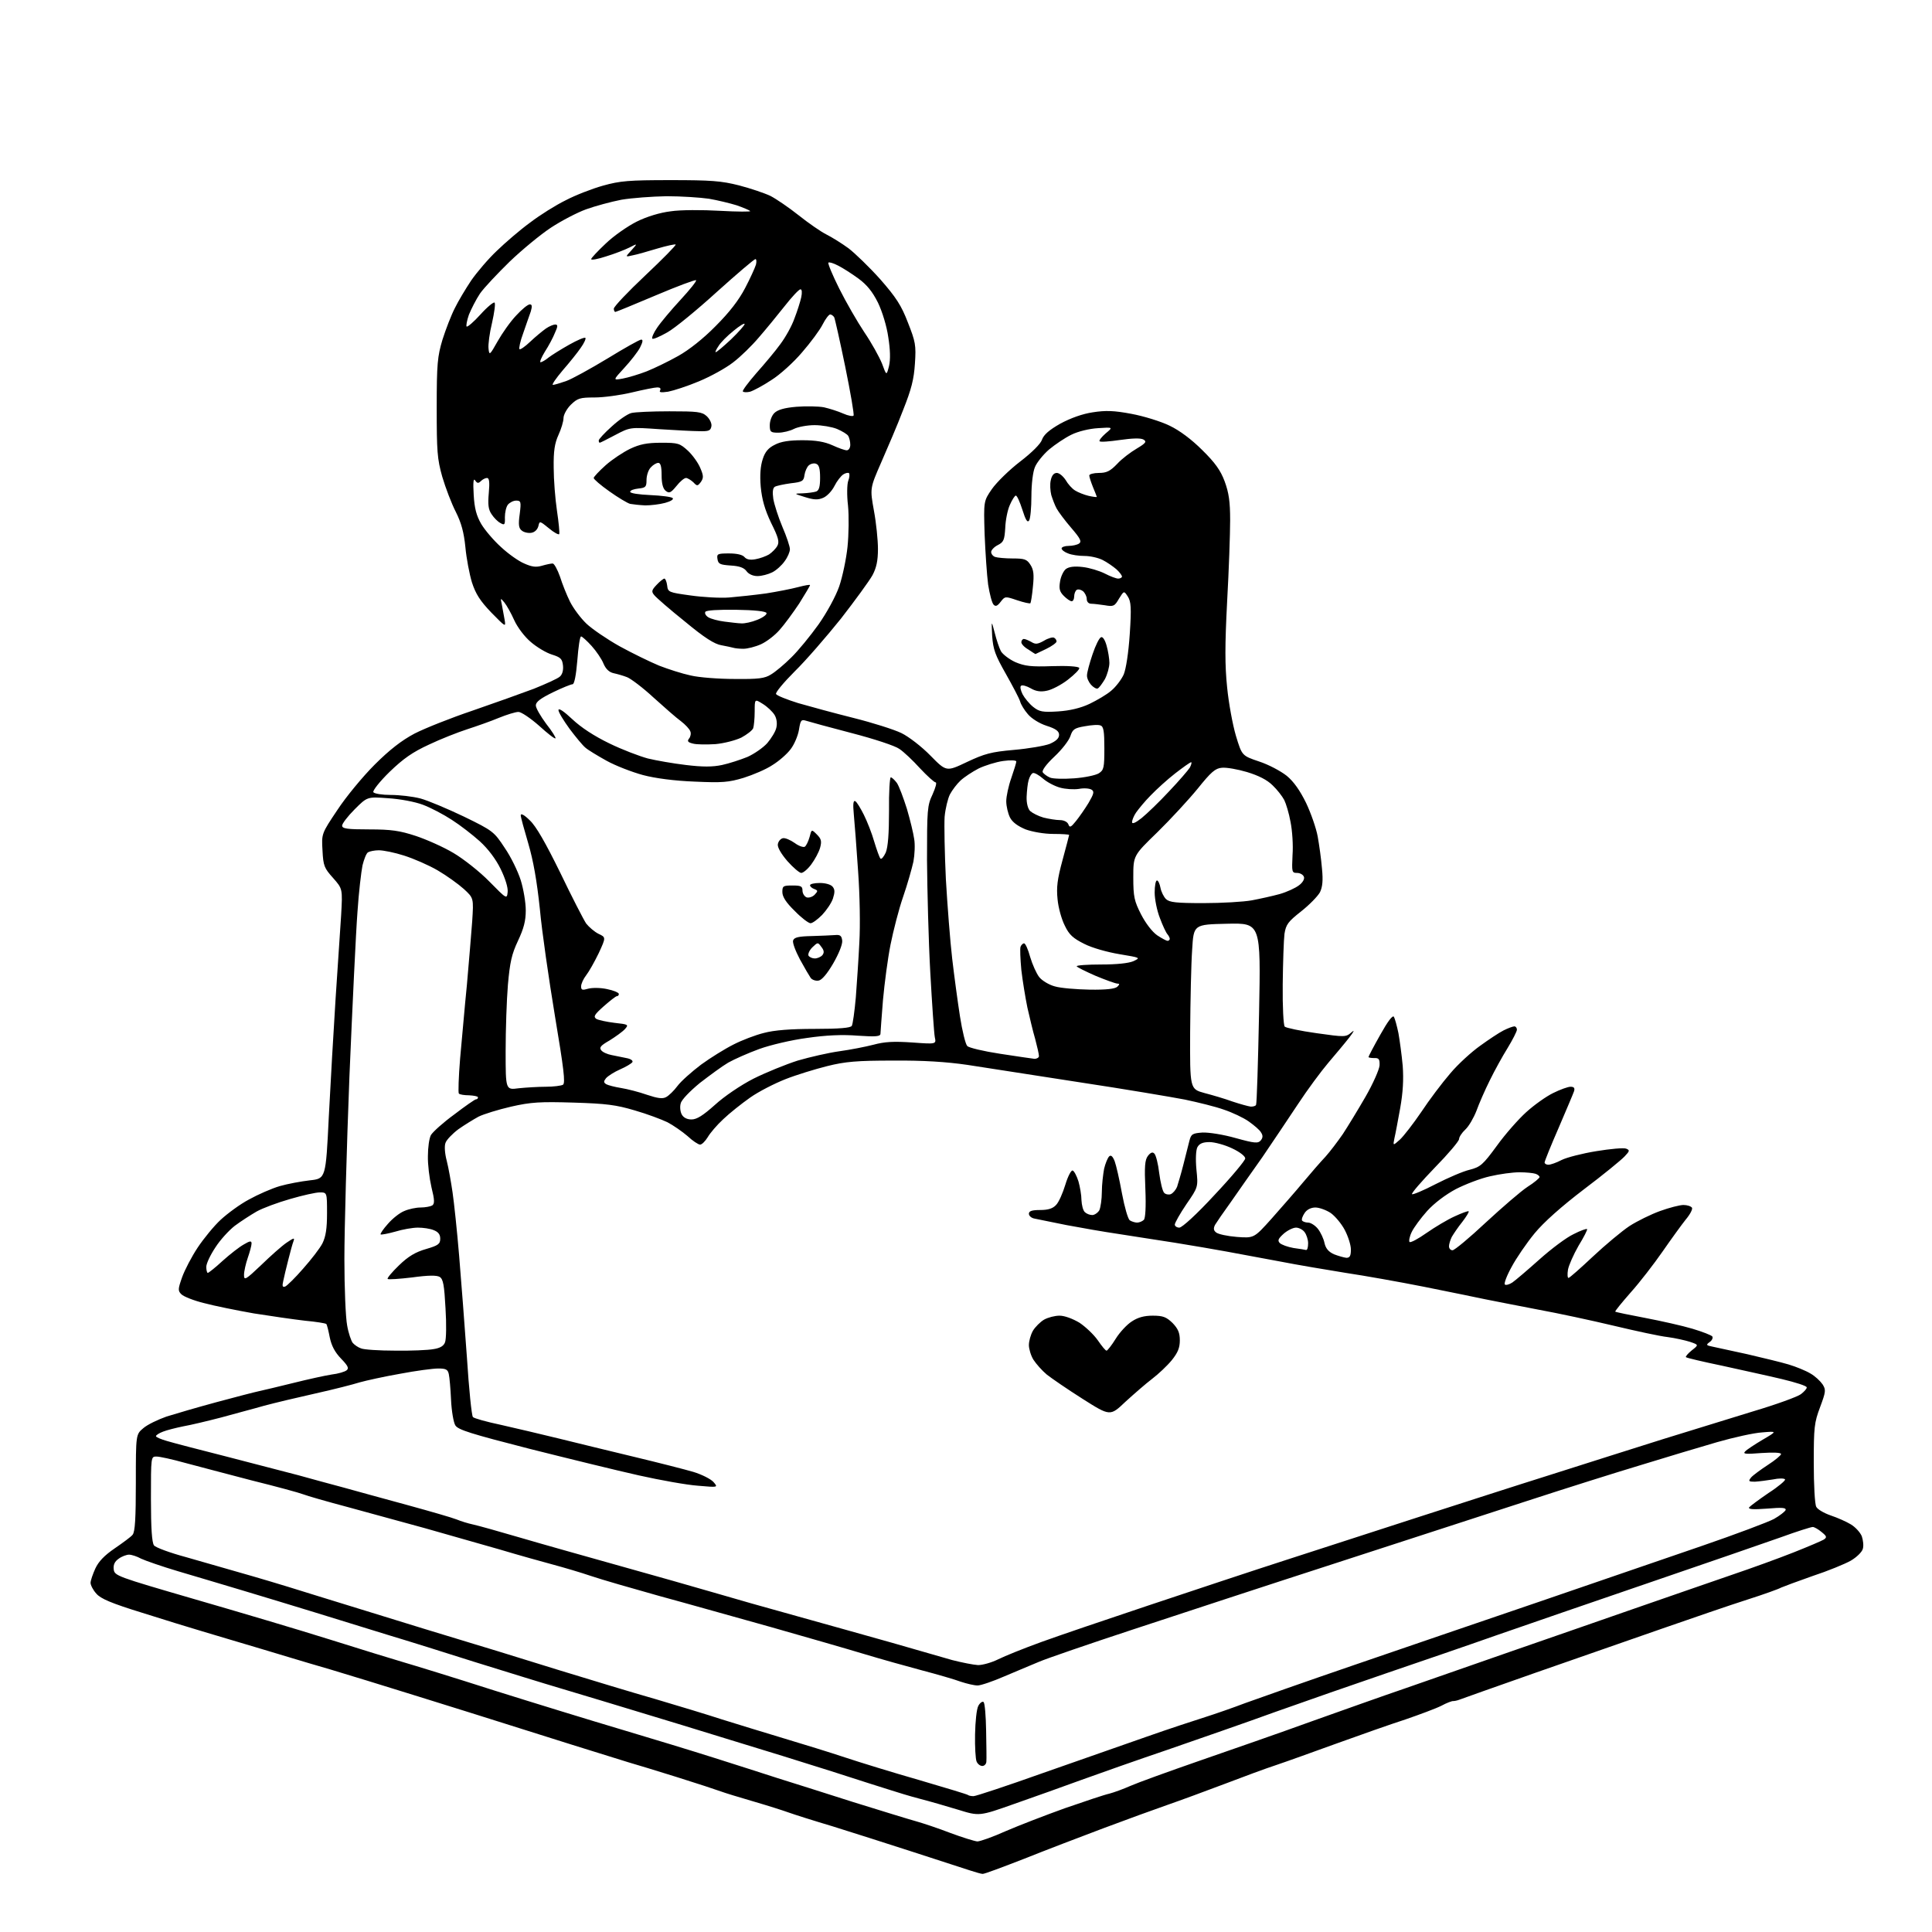 <?xml version="1.0" encoding="UTF-8" standalone="no"?>
<svg 
  version="1.1" 
  xmlns="http://www.w3.org/2000/svg" 
  xmlns:xlink="http://www.w3.org/1999/xlink" 
  xmlns:svg="http://www.w3.org/2000/svg"
  xmlns:rdf="http://www.w3.org/1999/02/22-rdf-syntax-ns#"
  xmlns:cc="http://creativecommons.org/ns#"
  xmlns:dc="http://purl.org/dc/elements/1.1/"
  viewBox="0 0 768 768"
  width="768"
  height="768"
>
<style>svg {background-color: white; }</style>"
<path stroke="none" fill="black" fill-rule="evenodd" d="M390.6,744.9C390.0,744.9 387.7,744.2 385.5,743.5C383.3,742.8 373.2,739.5 363.0,736.2C352.8,732.9 338.4,728.3 331.0,726.0C323.6,723.8 315.7,721.3 313.5,720.5C311.3,719.7 305.0,717.7 299.5,716.1C294.0,714.5 288.1,712.7 286.5,712.1C284.9,711.5 277.0,708.9 269.0,706.4C261.0,703.9 252.5,701.3 250.0,700.6C247.5,699.8 237.4,696.7 227.5,693.6C217.6,690.5 199.6,684.8 187.5,681.0C175.4,677.2 156.7,671.4 146.0,668.1C135.3,664.8 124.9,661.7 123.0,661.2C121.1,660.6 112.5,658.1 104.0,655.5C95.5,653.0 84.9,649.8 80.5,648.5C76.1,647.2 65.3,643.9 56.5,641.1C44.2,637.3 40.0,635.5 38.3,633.5C37.0,632.1 36.0,630.1 36.0,629.2C36.0,628.3 36.9,625.7 37.9,623.5C39.2,620.7 41.5,618.3 45.6,615.5C48.8,613.3 52.1,610.9 52.7,610.1C53.7,609.0 54.0,603.3 54.0,589.4C54.0,570.2 54.0,570.2 57.0,567.7C58.6,566.3 62.8,564.3 66.2,563.1C69.7,562.0 78.6,559.4 86.0,557.4C93.4,555.4 101.1,553.4 103.0,553.0C104.9,552.6 111.1,551.1 116.8,549.7C122.4,548.3 129.2,546.8 131.8,546.4C134.4,546.1 137.1,545.3 137.8,544.7C138.8,543.9 138.3,542.9 135.6,540.1C133.1,537.5 131.8,535.0 131.1,531.7C130.6,529.1 130.0,526.6 129.7,526.3C129.3,526.0 125.6,525.4 121.2,525.0C116.9,524.5 107.8,523.2 100.9,522.1C94.1,520.9 85.2,519.1 81.1,518.0C77.0,517.0 73.0,515.4 72.1,514.5C70.7,513.1 70.7,512.5 72.4,507.7C73.4,504.9 76.2,499.5 78.6,495.9C81.0,492.3 85.1,487.3 87.7,484.9C90.4,482.4 95.4,478.7 99.0,476.8C102.6,474.8 108.1,472.4 111.2,471.5C114.3,470.6 119.7,469.6 123.2,469.2C129.5,468.5 129.5,468.5 130.7,444.0C131.4,430.5 132.6,409.4 133.4,397.0C134.2,384.6 135.2,369.7 135.6,363.9C136.2,353.3 136.2,353.3 132.4,349.0C128.9,345.1 128.5,344.2 128.2,338.1C127.8,331.4 127.8,331.4 134.1,322.0C137.5,316.8 144.2,308.7 148.9,304.0C154.9,298.0 159.7,294.3 164.8,291.6C168.9,289.5 179.2,285.4 187.8,282.5C196.5,279.5 207.4,275.6 212.2,273.8C216.9,271.9 221.6,269.8 222.5,269.0C223.5,268.2 224.0,266.5 223.8,264.6C223.5,261.9 222.9,261.3 219.4,260.2C217.1,259.5 213.3,257.2 211.0,255.2C208.6,253.2 205.7,249.4 204.4,246.5C203.2,243.8 201.4,240.6 200.5,239.5C198.9,237.6 198.9,237.6 199.5,240.4C199.8,241.9 200.3,244.6 200.6,246.4C201.1,249.4 201.0,249.3 195.3,243.5C190.8,238.8 189.1,236.1 187.6,231.5C186.6,228.2 185.4,221.9 185.0,217.5C184.4,211.6 183.4,207.9 181.2,203.5C179.5,200.2 177.1,193.9 175.8,189.5C173.8,182.4 173.6,179.4 173.6,162.0C173.6,144.6 173.9,141.7 175.9,135.0C177.2,130.9 179.4,125.2 180.8,122.5C182.1,119.8 185.1,114.8 187.3,111.5C189.6,108.2 194.1,102.9 197.5,99.7C200.8,96.5 206.7,91.4 210.7,88.5C214.6,85.5 221.0,81.5 224.9,79.6C228.7,77.6 235.4,75.0 239.7,73.8C246.5,71.9 249.9,71.6 266.5,71.6C282.7,71.6 286.7,71.9 293.8,73.7C298.4,74.9 304.0,76.8 306.3,77.9C308.6,79.1 313.6,82.5 317.5,85.6C321.4,88.7 326.3,92.1 328.5,93.2C330.7,94.3 334.7,96.8 337.3,98.7C339.9,100.7 345.6,106.2 349.9,111.0C356.2,118.2 358.3,121.4 360.9,128.2C363.9,135.8 364.2,137.2 363.7,144.5C363.3,150.8 362.3,154.7 359.0,163.0C356.8,168.8 352.8,178.1 350.3,183.8C345.8,194.1 345.8,194.1 347.4,203.0C348.3,207.8 349.0,214.7 349.0,218.2C349.0,222.9 348.4,225.7 346.8,228.7C345.5,231.0 339.9,238.7 334.3,245.9C328.6,253.0 320.4,262.5 315.9,266.9C311.5,271.3 308.1,275.4 308.5,275.9C308.8,276.5 312.8,278.1 317.3,279.5C321.8,280.8 331.7,283.5 339.3,285.4C346.9,287.3 355.4,290.0 358.3,291.4C361.2,292.8 366.4,296.8 369.9,300.4C376.2,306.8 376.2,306.8 384.4,302.9C391.4,299.6 394.0,298.9 403.0,298.1C408.8,297.6 415.2,296.5 417.3,295.7C419.8,294.6 421.0,293.5 421.0,292.1C421.0,290.7 419.8,289.7 416.0,288.5C413.2,287.6 410.0,285.6 408.6,283.9C407.2,282.3 405.8,280.0 405.5,278.8C405.1,277.5 402.5,272.6 399.8,267.8C395.6,260.4 394.8,258.2 394.4,252.8C394.1,246.5 394.1,246.5 395.4,251.5C396.1,254.3 397.2,257.6 397.9,258.9C398.6,260.1 401.2,262.1 403.6,263.2C407.4,264.8 409.9,265.1 418.3,264.8C424.1,264.6 428.7,264.9 429.0,265.5C429.3,266.0 427.2,268.1 424.5,270.2C421.8,272.3 417.9,274.3 416.0,274.6C413.7,275.1 411.7,274.8 409.7,273.6C408.1,272.7 406.4,272.2 405.9,272.6C405.4,272.9 405.7,274.4 406.5,276.0C407.3,277.5 409.2,279.8 410.7,281.0C413.1,282.9 414.4,283.2 420.6,282.8C425.2,282.5 429.5,281.5 433.1,279.8C436.0,278.4 440.0,276.1 441.8,274.5C443.6,273.0 445.8,270.1 446.7,268.1C447.6,265.9 448.6,259.6 449.1,252.0C449.8,241.5 449.6,239.1 448.3,237.1C446.8,234.8 446.8,234.8 444.8,238.0C443.1,241.0 442.6,241.2 439.2,240.6C437.2,240.3 434.7,240.0 433.8,240.0C432.7,240.0 432.0,239.2 432.0,238.1C432.0,237.1 431.3,235.7 430.5,235.0C429.7,234.4 428.6,234.1 428.0,234.5C427.5,234.8 427.0,236.0 427.0,237.1C427.0,238.1 426.6,239.0 426.0,239.0C425.4,239.0 424.0,238.0 422.9,236.9C421.2,235.2 420.9,234.0 421.4,231.1C421.7,229.1 422.8,226.9 423.7,226.2C424.9,225.3 427.1,225.0 430.4,225.4C433.1,225.7 437.0,226.9 439.2,228.0C441.3,229.1 443.7,230.0 444.5,230.0C445.3,230.0 446.0,229.6 446.0,229.2C446.0,228.7 445.0,227.4 443.8,226.3C442.5,225.2 440.1,223.5 438.3,222.6C436.5,221.7 433.3,221.0 431.1,221.0C428.9,221.0 426.0,220.6 424.6,220.0C423.2,219.5 422.0,218.6 422.0,218.0C422.0,217.5 423.2,217.0 424.8,217.0C426.3,217.0 428.1,216.6 428.9,216.1C430.1,215.3 429.5,214.1 425.8,209.8C423.3,206.9 420.7,203.4 420.0,202.1C419.3,200.8 418.4,198.4 417.9,196.8C417.5,195.1 417.3,192.5 417.7,190.9C418.1,189.0 418.9,188.0 420.1,188.0C421.1,188.0 422.6,189.3 423.6,190.8C424.5,192.4 426.2,194.3 427.4,195.0C428.5,195.7 431.0,196.7 432.7,197.1C434.5,197.5 436.0,197.7 436.0,197.5C436.0,197.4 435.3,195.6 434.5,193.7C433.7,191.7 433.0,189.6 433.0,189.0C433.0,188.5 434.7,188.0 436.8,188.0C439.9,188.0 441.3,187.3 444.1,184.4C445.9,182.4 449.5,179.7 451.9,178.3C455.6,176.1 455.9,175.5 454.5,174.7C453.4,174.1 450.1,174.2 445.2,174.9C441.1,175.5 437.4,175.8 437.1,175.4C436.8,175.1 437.9,173.7 439.5,172.3C442.5,169.8 442.5,169.8 436.5,170.2C433.0,170.4 428.5,171.5 425.9,172.8C423.4,174.0 419.4,176.7 417.0,178.7C414.7,180.7 412.1,183.9 411.4,185.7C410.6,187.5 410.0,192.5 410.0,197.2C410.0,201.8 409.6,206.1 409.1,206.9C408.4,207.9 407.7,206.7 406.4,202.6C405.4,199.5 404.3,197.0 403.8,197.0C403.4,197.0 402.3,198.7 401.4,200.8C400.5,202.8 399.7,206.9 399.6,209.9C399.3,214.6 399.0,215.5 396.6,216.7C395.2,217.4 394.0,218.7 394.0,219.4C394.0,220.2 394.7,221.1 395.6,221.4C396.5,221.7 399.6,222.0 402.6,222.0C407.2,222.0 408.2,222.3 409.6,224.5C410.9,226.5 411.1,228.4 410.6,233.2C410.3,236.6 409.8,239.5 409.6,239.8C409.3,240.0 407.0,239.5 404.3,238.6C399.6,237.0 399.5,237.0 397.8,239.2C396.5,240.9 395.8,241.2 395.0,240.4C394.3,239.7 393.4,236.1 392.8,232.4C392.3,228.6 391.7,219.6 391.4,212.4C391.0,199.2 391.0,199.2 394.3,194.4C396.2,191.7 401.2,186.8 405.5,183.5C410.2,179.9 413.7,176.4 414.2,174.8C414.9,172.8 417.1,170.9 421.5,168.4C425.6,166.2 430.3,164.5 434.4,163.9C439.5,163.1 442.8,163.2 449.7,164.5C454.6,165.4 461.4,167.5 464.9,169.2C468.9,171.1 473.7,174.7 477.9,178.9C483.0,183.9 485.2,187.0 486.8,191.3C488.5,195.9 489.0,199.4 489.0,206.8C489.0,212.2 488.5,226.7 487.8,239.2C486.9,256.7 486.9,264.4 487.8,273.2C488.4,279.4 490.0,288.1 491.3,292.5C493.7,300.4 493.7,300.4 500.5,302.7C504.2,303.9 509.1,306.5 511.5,308.4C514.3,310.7 516.8,314.3 519.2,319.2C521.1,323.2 523.2,329.2 523.8,332.5C524.4,335.8 525.2,341.5 525.5,345.2C526.0,350.1 525.7,352.6 524.7,354.7C523.8,356.3 520.5,359.7 517.2,362.3C512.0,366.4 511.2,367.5 510.6,371.2C510.3,373.6 510.0,382.6 509.9,391.3C509.8,400.2 510.2,407.6 510.7,408.1C511.2,408.6 516.9,409.8 523.3,410.7C534.6,412.3 535.0,412.3 537.2,410.4C538.6,409.2 538.3,409.9 536.3,412.5C534.6,414.7 530.8,419.2 528.0,422.5C525.2,425.8 519.7,433.2 515.9,439.0C512.1,444.8 505.7,454.2 501.8,460.0C497.8,465.7 492.1,473.7 489.3,477.8C486.4,481.8 483.6,485.9 483.0,486.9C482.3,488.3 482.4,489.1 483.4,489.9C484.2,490.6 487.9,491.4 491.7,491.7C498.5,492.2 498.5,492.2 505.5,484.4C509.4,480.0 515.0,473.6 518.0,470.0C521.0,466.4 525.0,461.8 526.9,459.8C528.7,457.8 531.8,453.7 533.8,450.8C535.7,447.9 539.8,441.2 542.8,436.0C545.8,430.8 548.3,425.1 548.4,423.5C548.5,421.0 548.1,420.5 546.2,420.6C545.0,420.6 544.0,420.4 544.0,420.2C544.0,419.9 546.1,415.9 548.7,411.3C551.6,406.1 553.6,403.4 554.1,404.2C554.5,404.9 555.3,407.8 555.9,410.7C556.4,413.5 557.2,419.3 557.6,423.7C558.0,429.1 557.7,434.3 556.6,440.5C555.7,445.4 554.7,450.9 554.3,452.5C553.7,455.5 553.7,455.5 556.5,453.0C558.0,451.6 561.8,446.7 565.0,442.0C568.1,437.3 573.3,430.4 576.5,426.7C579.6,423.0 585.0,418.1 588.4,415.7C591.7,413.3 595.9,410.5 597.7,409.6C599.5,408.7 601.4,408.0 602.0,408.0C602.5,408.0 603.0,408.6 603.0,409.3C603.0,410.0 601.3,413.3 599.3,416.6C597.3,419.8 594.1,425.6 592.2,429.5C590.3,433.3 587.9,438.8 586.9,441.6C585.8,444.4 583.9,447.7 582.5,449.0C581.1,450.3 580.0,452.0 580.0,452.8C580.0,453.6 575.7,458.7 570.4,464.1C565.1,469.6 561.0,474.3 561.3,474.7C561.6,475.0 565.9,473.2 570.7,470.7C575.6,468.2 581.6,465.6 584.2,465.0C588.5,463.9 589.5,463.0 595.0,455.5C598.3,450.9 603.6,444.9 606.7,442.1C609.9,439.2 614.7,435.8 617.4,434.5C620.2,433.1 623.3,432.0 624.3,432.0C625.7,432.0 626.1,432.5 625.7,433.8C625.4,434.7 622.6,441.3 619.6,448.3C616.5,455.4 614.0,461.6 614.0,462.1C614.0,462.6 614.7,463.0 615.5,463.0C616.4,463.0 618.7,462.2 620.8,461.1C622.8,460.1 629.0,458.5 634.6,457.6C640.1,456.7 645.4,456.2 646.4,456.6C647.9,457.2 647.9,457.5 645.8,459.7C644.5,461.1 637.3,467.0 629.6,472.8C620.7,479.6 613.7,485.8 610.0,490.3C606.8,494.2 602.7,500.2 600.9,503.6C599.0,507.0 597.8,510.2 598.2,510.6C598.6,511.0 600.0,510.6 601.2,509.8C602.5,508.9 607.3,504.8 612.0,500.6C616.7,496.4 622.7,491.9 625.5,490.6C628.2,489.2 630.7,488.3 630.9,488.6C631.1,488.8 629.6,491.8 627.5,495.2C625.5,498.7 623.6,503.0 623.3,504.7C623.0,506.5 623.1,508.0 623.5,508.0C623.9,508.0 628.2,504.2 633.2,499.5C638.1,494.9 644.7,489.4 647.7,487.4C650.8,485.4 656.3,482.7 659.9,481.4C663.5,480.1 667.7,479.0 669.2,479.0C670.7,479.0 672.2,479.5 672.6,480.1C672.9,480.7 671.8,482.8 670.1,484.8C668.5,486.8 664.3,492.6 660.9,497.5C657.5,502.4 651.8,509.8 648.2,513.8C644.7,517.8 641.9,521.2 642.1,521.4C642.3,521.6 647.7,522.7 654.0,523.9C660.3,525.1 668.8,527.0 672.8,528.2C676.8,529.4 680.4,530.8 680.7,531.3C681.0,531.9 680.5,532.9 679.6,533.5C678.1,534.6 678.2,534.8 680.7,535.3C682.2,535.6 688.5,537.0 694.5,538.3C700.5,539.7 708.0,541.5 711.0,542.4C714.0,543.3 717.9,544.9 719.7,546.0C721.5,547.0 723.6,549.0 724.5,550.3C725.9,552.5 725.8,553.2 723.5,559.4C721.2,565.5 721.0,567.4 721.0,581.6C721.0,590.1 721.4,598.0 722.0,599.0C722.5,600.0 725.1,601.5 727.7,602.4C730.4,603.3 734.0,604.9 735.8,606.0C737.6,607.1 739.5,609.2 740.1,610.7C740.6,612.2 740.9,614.4 740.5,615.7C740.2,616.9 738.1,619.0 735.7,620.4C733.4,621.7 726.6,624.5 720.5,626.5C714.5,628.6 708.9,630.7 708.0,631.1C707.2,631.6 701.1,633.8 694.5,635.9C687.9,638.0 672.8,643.2 661.0,647.3C649.2,651.4 626.5,659.3 610.5,664.9C594.5,670.5 580.8,675.4 580.0,675.7C579.2,676.0 578.2,676.2 577.7,676.2C577.3,676.1 575.1,676.9 572.9,678.1C570.7,679.2 564.2,681.6 558.7,683.5C553.1,685.3 540.9,689.6 531.5,693.0C522.1,696.4 511.3,700.3 507.4,701.6C503.4,702.9 494.2,706.3 486.9,709.1C479.5,711.9 469.2,715.7 464.0,717.5C458.8,719.3 447.3,723.5 438.5,726.8C429.7,730.1 415.6,735.5 407.1,738.9C398.6,742.2 391.2,745.0 390.6,744.9zM388.5,732.0C389.6,732.0 394.7,730.2 399.8,727.9C404.9,725.7 415.5,721.6 423.3,718.8C431.1,716.1 439.1,713.4 441.0,713.0C442.9,712.5 446.7,711.1 449.4,709.9C452.1,708.7 464.5,704.2 476.9,699.9C489.3,695.6 509.2,688.7 521.0,684.4C532.8,680.2 549.9,674.1 559.0,671.0C568.1,667.8 586.5,661.4 600.0,656.7C613.5,652.0 635.8,644.3 649.5,639.5C663.2,634.7 680.8,628.7 688.5,626.0C696.2,623.4 707.2,619.4 713.0,617.1C718.8,614.8 724.2,612.5 725.0,612.0C726.3,611.1 726.2,610.7 724.1,609.0C722.8,607.9 721.2,607.0 720.6,607.0C719.9,607.0 714.2,608.8 707.9,611.1C701.6,613.3 678.3,621.4 656.0,629.0C633.7,636.6 606.3,646.1 595.0,650.0C583.7,654.0 564.1,660.7 551.5,665.0C538.9,669.3 518.8,676.3 507.0,680.5C495.2,684.8 475.8,691.5 464.0,695.6C452.2,699.6 436.9,705.0 430.0,707.5C423.1,710.0 411.2,714.3 403.4,717.0C389.3,722.0 389.3,722.0 380.9,719.4C376.3,718.0 369.4,716.0 365.5,715.0C361.6,714.0 356.5,712.4 354.0,711.6C351.5,710.8 340.9,707.5 330.5,704.1C320.1,700.8 302.1,695.2 290.5,691.7C278.9,688.1 262.8,683.2 254.5,680.7C246.2,678.2 232.5,674.0 224.0,671.5C215.5,669.0 199.5,664.0 188.5,660.6C177.5,657.1 162.2,652.3 154.5,650.0C146.8,647.6 133.5,643.5 125.0,640.9C116.5,638.3 103.4,634.3 96.0,632.1C88.6,629.9 77.3,626.5 70.8,624.6C64.4,622.7 57.8,620.4 56.1,619.6C54.5,618.7 52.3,618.0 51.3,618.0C50.3,618.0 48.4,618.7 47.2,619.6C45.6,620.7 45.0,622.0 45.2,623.8C45.5,626.4 46.4,626.7 77.0,635.6C94.3,640.6 118.6,647.8 131.0,651.7C143.4,655.6 156.7,659.7 160.5,660.8C164.3,661.9 180.6,666.9 196.5,672.0C212.4,677.0 235.2,684.0 247.0,687.5C258.8,691.0 275.5,696.1 284.0,698.8C292.5,701.5 303.8,705.1 309.0,706.8C314.2,708.4 327.7,712.7 339.0,716.3C350.3,719.8 361.6,723.3 364.2,724.0C366.7,724.7 372.8,726.7 377.7,728.6C382.5,730.4 387.4,731.9 388.5,732.0zM387.0,714.0C387.9,714.0 400.3,709.9 414.6,704.8C428.8,699.8 447.5,693.3 456.0,690.3C464.5,687.3 474.9,683.9 479.0,682.6C483.1,681.3 490.3,678.8 495.0,677.0C499.7,675.3 519.2,668.4 538.5,661.8C557.8,655.2 591.0,643.8 612.5,636.5C634.0,629.1 662.7,619.3 676.3,614.6C690.0,609.9 703.0,605.0 705.2,603.8C707.5,602.5 709.5,600.9 709.8,600.3C710.1,599.3 708.4,599.2 702.4,599.7C697.0,600.1 694.9,600.0 695.3,599.2C695.7,598.7 699.2,596.1 703.0,593.5C706.9,591.0 709.8,588.5 709.6,588.1C709.3,587.6 707.1,587.6 704.8,588.1C702.4,588.5 699.2,588.9 697.6,589.0C695.1,589.0 694.9,588.8 696.1,587.3C696.9,586.4 699.9,584.2 702.8,582.3C705.6,580.5 708.0,578.5 708.0,578.0C708.0,577.4 704.9,577.3 700.2,577.6C694.0,578.1 692.7,578.0 693.7,577.0C694.3,576.3 697.5,574.2 700.7,572.3C706.5,568.9 706.5,568.9 700.5,569.4C697.2,569.6 689.1,571.4 682.5,573.3C675.9,575.2 662.3,579.3 652.2,582.4C642.2,585.4 621.9,591.8 607.2,596.6C592.5,601.4 558.5,612.4 531.5,621.2C504.6,629.9 468.1,641.9 450.5,647.7C432.9,653.5 416.0,659.3 413.0,660.6C410.0,661.8 403.8,664.5 399.2,666.4C394.6,668.4 389.9,670.0 388.6,670.0C387.3,670.0 384.3,669.3 381.9,668.5C379.5,667.6 372.6,665.6 366.5,664.0C360.5,662.4 350.1,659.5 343.5,657.5C336.9,655.5 320.2,650.7 306.5,646.8C292.8,643.0 272.7,637.3 262.0,634.4C251.3,631.4 239.1,627.9 235.0,626.5C230.9,625.1 224.1,623.1 220.0,622.0C215.9,620.9 206.2,618.2 198.5,615.9C190.8,613.7 177.5,609.9 169.0,607.5C160.5,605.2 146.7,601.4 138.3,599.1C130.0,596.9 122.0,594.6 120.5,594.0C119.0,593.4 109.8,590.9 100.1,588.5C90.4,586.0 78.5,582.8 73.5,581.5C68.5,580.1 63.5,579.0 62.2,579.0C60.0,579.0 60.0,579.0 60.0,595.8C60.0,607.7 60.4,613.1 61.2,614.3C61.9,615.2 67.7,617.3 74.0,619.0C80.3,620.8 92.2,624.2 100.5,626.6C108.8,629.0 120.5,632.6 126.5,634.5C132.6,636.4 151.7,642.3 169.0,647.6C186.3,652.8 210.4,660.2 222.5,664.0C234.6,667.7 251.7,672.9 260.5,675.4C269.3,678.0 281.2,681.6 287.0,683.5C292.8,685.3 303.8,688.7 311.5,691.0C319.2,693.3 330.2,696.7 335.9,698.6C341.6,700.5 354.9,704.6 365.4,707.6C375.9,710.7 384.7,713.3 384.9,713.6C385.1,713.8 386.1,714.0 387.0,714.0zM390.5,702.0C389.6,702.0 388.6,701.2 388.2,700.2C387.8,699.3 387.5,694.4 387.6,689.5C387.7,684.4 388.2,679.4 388.9,678.1C389.6,676.8 390.6,676.2 391.0,676.6C391.5,677.1 391.9,682.2 392.0,688.0C392.1,693.8 392.2,699.3 392.1,700.2C392.1,701.2 391.3,702.0 390.5,702.0zM388.8,661.9C390.6,661.9 394.2,660.9 396.8,659.6C399.4,658.3 407.1,655.2 414.0,652.7C420.9,650.2 440.0,643.7 456.5,638.2C473.0,632.7 498.2,624.3 512.5,619.7C526.8,615.1 550.4,607.4 565.0,602.7C579.6,598.0 602.8,590.5 616.5,586.2C630.2,581.8 650.3,575.5 661.0,572.1C671.7,568.8 687.9,563.8 697.0,561.0C706.1,558.3 714.6,555.2 715.9,554.2C717.2,553.2 718.3,552.0 718.2,551.5C718.2,550.9 713.7,549.5 708.3,548.2C702.9,546.9 692.2,544.6 684.6,542.9C676.9,541.3 670.5,539.8 670.2,539.5C669.9,539.3 671.0,538.0 672.5,536.8C675.3,534.6 675.3,534.6 671.8,533.4C669.9,532.8 665.9,531.9 662.9,531.5C660.0,531.2 650.3,529.1 641.5,527.0C632.7,524.9 619.2,522.0 611.5,520.6C603.8,519.1 594.4,517.3 590.5,516.5C586.6,515.7 575.6,513.4 566.0,511.5C556.4,509.6 542.4,507.1 535.0,506.0C527.6,504.8 515.6,502.8 508.5,501.4C501.4,500.1 491.9,498.3 487.5,497.5C483.1,496.7 473.9,495.1 467.0,494.0C460.1,492.9 450.0,491.4 444.5,490.5C439.0,489.7 429.8,488.1 424.0,487.0C418.2,485.8 412.5,484.7 411.2,484.4C410.0,484.2 409.0,483.3 409.0,482.5C409.0,481.4 410.2,481.0 413.5,481.0C416.7,481.0 418.5,480.4 419.8,479.0C420.9,477.9 422.5,474.2 423.5,470.9C424.5,467.6 425.8,465.1 426.4,465.3C427.0,465.5 428.0,467.4 428.7,469.6C429.3,471.7 429.9,475.1 429.9,477.1C430.0,479.0 430.5,481.1 431.2,481.8C431.9,482.5 433.2,483.0 434.2,483.0C435.1,483.0 436.4,482.1 437.0,481.1C437.5,480.0 438.0,476.7 438.0,473.8C438.0,470.9 438.5,466.8 438.9,464.6C439.4,462.5 440.3,460.3 440.9,459.7C441.6,459.0 442.3,459.6 443.1,461.6C443.7,463.2 445.0,468.9 446.0,474.4C447.0,479.8 448.4,484.6 449.1,485.1C449.9,485.6 451.2,486.0 452.0,486.0C452.9,486.0 454.1,485.5 454.7,484.9C455.3,484.3 455.6,479.9 455.3,472.7C454.9,463.7 455.1,461.1 456.3,459.5C457.4,458.1 458.2,457.8 458.9,458.6C459.5,459.2 460.4,462.7 460.8,466.3C461.3,470.0 462.1,473.5 462.8,474.2C463.4,474.8 464.6,475.0 465.4,474.7C466.3,474.3 467.4,473.0 467.9,471.8C468.3,470.5 469.5,466.6 470.4,463.0C471.3,459.4 472.4,455.1 472.8,453.5C473.5,450.8 474.0,450.5 478.0,450.2C480.5,450.1 486.3,451.0 491.2,452.4C498.8,454.5 500.1,454.6 501.2,453.3C502.0,452.3 502.1,451.4 501.3,450.2C500.8,449.2 498.5,447.3 496.4,445.8C494.3,444.3 489.8,442.2 486.5,441.1C483.2,439.9 476.2,438.2 471.0,437.1C465.8,436.1 446.9,432.9 429.0,430.2C411.1,427.4 391.1,424.3 384.5,423.3C376.2,422.1 367.1,421.5 355.0,421.6C340.6,421.6 336.0,422.0 328.8,423.8C324.0,425.0 316.5,427.3 312.2,429.0C307.9,430.7 301.6,433.9 298.2,436.3C294.8,438.7 290.0,442.5 287.5,444.9C285.0,447.2 282.2,450.5 281.3,452.1C280.3,453.7 279.0,455.0 278.3,455.0C277.6,455.0 275.3,453.5 273.3,451.6C271.2,449.8 267.6,447.3 265.3,446.1C263.0,445.0 257.2,442.8 252.3,441.4C244.9,439.2 241.0,438.7 228.0,438.3C214.8,437.9 211.1,438.1 203.2,439.9C198.0,441.1 192.2,442.9 190.2,443.9C188.2,445.0 184.6,447.2 182.2,448.9C179.8,450.7 177.5,453.1 177.1,454.3C176.6,455.5 176.8,458.5 177.6,461.5C178.3,464.2 179.3,469.9 179.9,474.0C180.5,478.1 181.7,489.4 182.5,499.0C183.3,508.6 184.7,526.9 185.6,539.5C186.4,552.1 187.5,562.9 188.0,563.3C188.4,563.8 193.4,565.2 199.1,566.4C204.8,567.7 215.1,570.1 222.0,571.8C228.9,573.5 242.4,576.8 252.0,579.1C261.6,581.4 272.2,584.1 275.6,585.1C278.9,586.1 282.5,587.9 283.6,589.1C285.5,591.3 285.5,591.3 277.5,590.6C273.1,590.3 262.5,588.4 254.0,586.5C245.5,584.6 225.9,579.8 210.4,575.9C187.4,570.0 182.1,568.4 181.0,566.6C180.3,565.5 179.5,560.9 179.3,556.5C179.1,552.1 178.7,547.5 178.4,546.2C178.0,544.4 177.3,544.0 174.2,544.0C172.1,544.0 165.3,544.9 159.0,546.1C152.7,547.2 145.5,548.8 143.0,549.5C140.5,550.3 132.7,552.3 125.5,553.9C118.3,555.5 109.1,557.7 105.0,558.8C100.9,560.0 93.1,562.0 87.8,563.5C82.4,564.9 75.7,566.5 72.8,567.0C69.9,567.6 66.3,568.5 64.8,569.1C63.2,569.7 62.0,570.5 62.0,570.9C62.0,571.3 63.9,572.1 66.3,572.8C68.6,573.5 79.3,576.3 90.0,579.0C100.7,581.8 113.5,585.1 118.5,586.4C123.5,587.8 131.6,590.0 136.5,591.3C141.4,592.7 152.9,595.8 162.0,598.3C171.1,600.8 179.8,603.3 181.5,604.0C183.2,604.7 186.1,605.6 188.0,606.0C189.9,606.4 198.5,608.8 207.0,611.3C215.5,613.8 233.3,618.8 246.5,622.5C259.7,626.2 276.4,630.9 283.5,633.0C290.6,635.1 305.7,639.4 317.0,642.5C328.3,645.6 345.1,650.4 354.5,653.0C363.9,655.7 374.6,658.8 378.5,659.9C382.4,660.9 387.0,661.8 388.8,661.9zM447.4,557.2C441.3,563.0 441.3,563.0 430.4,556.1C424.4,552.3 418.0,547.9 416.1,546.4C414.2,544.8 411.9,542.2 410.8,540.5C409.8,538.9 409.0,536.2 409.0,534.7C409.0,533.1 409.7,530.6 410.6,529.0C411.5,527.5 413.5,525.5 415.0,524.6C416.6,523.7 419.3,523.0 421.2,523.0C423.2,523.0 426.4,524.2 429.1,525.8C431.5,527.4 434.8,530.5 436.4,532.8C438.0,535.1 439.5,537.0 439.9,536.9C440.2,536.9 441.9,534.8 443.5,532.2C445.1,529.6 448.0,526.5 449.9,525.3C452.3,523.7 454.8,523.0 458.2,523.0C462.3,523.0 463.6,523.5 466.1,525.9C468.3,528.2 469.0,529.8 469.0,532.8C469.0,535.8 468.2,537.7 465.8,540.7C464.0,542.9 460.5,546.2 458.0,548.1C455.5,550.0 450.8,554.1 447.4,557.2zM157.0,536.9C163.3,537.0 170.2,536.7 172.3,536.3C175.0,535.9 176.4,535.0 176.9,533.6C177.4,532.4 177.5,526.4 177.1,520.1C176.6,510.9 176.2,508.5 174.8,507.6C173.6,506.9 170.4,506.9 163.8,507.8C158.8,508.4 154.3,508.7 154.1,508.4C153.8,508.1 155.8,505.7 158.6,503.0C162.3,499.4 165.2,497.7 169.4,496.5C174.2,495.1 175.0,494.5 175.0,492.4C175.0,490.7 174.2,489.7 172.4,489.0C171.0,488.4 168.2,488.0 166.1,488.0C164.1,488.0 160.0,488.7 157.1,489.6C154.2,490.4 151.6,490.9 151.3,490.7C151.1,490.4 152.4,488.5 154.2,486.5C156.0,484.4 158.9,482.1 160.7,481.4C162.5,480.6 165.4,480.0 167.2,480.0C169.0,480.0 171.1,479.6 171.8,479.2C172.8,478.5 172.8,477.1 171.5,471.9C170.7,468.4 170.0,462.8 170.1,459.5C170.1,456.2 170.6,452.5 171.3,451.2C172.1,449.9 176.2,446.2 180.6,443.0C184.9,439.7 188.8,437.0 189.2,437.0C189.7,437.0 190.0,436.7 190.0,436.2C190.0,435.8 188.4,435.5 186.5,435.4C184.6,435.4 182.7,435.1 182.4,434.7C182.1,434.4 182.3,428.1 182.9,420.8C183.6,413.5 184.7,400.3 185.6,391.5C186.4,382.7 187.3,371.3 187.7,366.3C188.3,357.0 188.3,357.0 184.4,353.4C182.3,351.5 177.6,348.1 174.0,346.0C170.4,343.9 164.4,341.3 160.6,340.1C156.9,338.9 152.4,338.0 150.6,338.0C148.9,338.0 147.0,338.4 146.3,338.8C145.6,339.2 144.7,341.6 144.1,344.0C143.6,346.5 142.6,354.8 142.1,362.5C141.5,370.2 140.1,399.7 138.9,428.0C137.8,456.3 136.9,488.9 136.9,500.5C136.9,512.0 137.4,523.9 138.0,526.9C138.5,529.9 139.6,533.0 140.2,533.8C140.9,534.6 142.3,535.6 143.5,536.0C144.6,536.5 150.7,536.9 157.0,536.9zM113.4,511.4C114.1,511.1 117.4,507.9 120.5,504.3C123.7,500.7 127.2,496.2 128.2,494.2C129.5,491.5 130.0,488.4 130.0,482.3C130.0,474.0 130.0,474.0 127.1,474.0C125.5,474.0 120.2,475.2 115.4,476.6C110.5,478.0 104.5,480.2 102.0,481.6C99.6,483.0 95.7,485.5 93.3,487.3C91.0,489.1 87.5,492.9 85.6,495.9C83.6,498.9 82.0,502.3 82.0,503.6C82.0,504.9 82.3,506.0 82.6,506.0C82.9,506.0 85.6,503.9 88.5,501.2C91.4,498.6 95.1,495.7 96.9,494.7C99.4,493.2 100.0,493.2 100.0,494.3C100.0,495.1 99.3,497.7 98.5,500.0C97.7,502.3 97.0,505.4 97.0,506.8C97.0,509.1 97.6,508.8 103.8,502.9C107.5,499.3 112.0,495.3 113.9,494.0C116.7,492.1 117.2,491.9 116.7,493.3C116.3,494.3 115.4,497.6 114.6,500.8C113.8,503.9 112.9,507.7 112.6,509.2C112.1,511.3 112.3,511.8 113.4,511.4zM535.2,500.0C536.6,500.0 537.0,499.2 537.0,496.7C537.0,494.9 535.9,491.5 534.6,489.0C533.3,486.5 530.8,483.5 529.0,482.2C527.2,481.0 524.4,480.0 522.9,480.0C521.2,480.0 519.5,480.8 518.6,482.2C517.8,483.4 517.3,484.7 517.6,485.2C517.9,485.6 519.0,486.0 520.0,486.0C521.0,486.0 522.8,487.1 523.9,488.5C525.0,489.9 526.2,492.5 526.5,494.1C527.0,496.3 528.1,497.6 530.3,498.6C532.1,499.3 534.3,499.9 535.2,500.0zM519.2,496.9C519.7,496.9 520.0,495.8 520.0,494.2C520.0,492.7 519.3,490.7 518.6,489.8C517.9,488.8 516.3,488.0 515.2,488.0C514.0,488.0 511.8,489.1 510.3,490.4C508.1,492.4 507.8,493.1 508.7,494.1C509.4,494.8 511.9,495.7 514.2,496.1C516.6,496.4 518.8,496.8 519.2,496.9zM577.4,497.0C578.2,497.0 584.2,492.0 590.7,485.9C597.2,479.9 604.6,473.5 607.2,471.8C609.9,470.1 612.0,468.3 612.0,467.9C612.0,467.5 611.3,466.9 610.4,466.6C609.5,466.3 606.7,466.0 604.0,466.0C601.3,466.0 596.1,466.7 592.3,467.6C588.6,468.4 582.4,470.8 578.7,472.7C574.6,474.9 570.1,478.3 567.3,481.4C564.8,484.2 562.0,488.0 561.2,489.7C560.3,491.5 560.0,493.3 560.3,493.7C560.7,494.1 563.7,492.5 567.1,490.1C570.4,487.8 575.4,484.8 578.3,483.5C581.1,482.2 583.6,481.3 583.8,481.5C584.1,481.7 582.9,483.6 581.3,485.7C579.6,487.8 577.8,490.5 577.1,491.7C576.5,492.9 576.0,494.6 576.0,495.4C576.0,496.3 576.6,497.0 577.4,497.0zM468.8,488.0C469.9,488.0 475.8,482.6 482.8,475.0C489.5,467.9 495.0,461.3 495.0,460.5C495.0,459.6 492.8,457.9 489.8,456.5C486.9,455.1 482.8,454.0 480.8,454.0C478.1,454.0 476.8,454.6 476.0,456.0C475.4,457.1 475.2,460.7 475.6,464.9C476.3,471.9 476.3,471.9 471.6,478.7C469.1,482.4 467.0,486.1 467.0,486.8C467.0,487.4 467.8,488.0 468.8,488.0zM274.9,445.0C277.0,445.0 279.5,443.4 284.2,439.2C287.8,435.9 294.4,431.4 299.5,428.8C304.5,426.3 312.4,423.1 317.1,421.6C321.9,420.2 329.3,418.5 333.6,417.9C338.0,417.3 344.1,416.1 347.2,415.3C351.6,414.1 355.2,413.9 362.6,414.4C372.2,415.1 372.2,415.1 371.6,412.3C371.3,410.8 370.5,399.1 369.8,386.5C369.1,373.9 368.6,353.8 368.5,342.0C368.5,321.9 368.6,320.2 370.7,315.8C371.9,313.1 372.5,311.0 371.9,311.0C371.4,311.0 368.6,308.5 365.7,305.4C362.9,302.3 359.2,298.8 357.5,297.7C355.9,296.5 347.4,293.7 338.5,291.4C329.7,289.1 321.6,286.9 320.4,286.5C318.5,285.9 318.2,286.3 317.6,290.1C317.2,292.5 315.7,296.0 314.3,297.8C312.9,299.7 309.7,302.5 307.1,304.1C304.6,305.8 299.4,308.0 295.6,309.2C289.6,311.0 287.1,311.2 276.1,310.7C268.2,310.4 260.5,309.4 255.6,308.1C251.2,306.9 244.7,304.4 241.1,302.4C237.5,300.4 233.7,298.1 232.7,297.2C231.6,296.3 228.8,292.9 226.4,289.7C224.0,286.4 222.0,283.1 222.0,282.3C222.0,281.3 224.1,282.7 227.5,285.9C231.0,289.2 236.2,292.6 242.2,295.5C247.3,298.0 254.2,300.6 257.5,301.5C260.8,302.3 267.6,303.5 272.7,304.1C279.3,304.9 283.2,304.9 287.0,304.1C289.8,303.5 294.4,302.0 297.1,300.9C299.8,299.7 303.4,297.2 305.0,295.4C306.6,293.5 308.3,290.8 308.6,289.3C309.0,287.7 308.8,285.7 307.9,284.2C307.1,282.9 305.0,280.9 303.2,279.8C300.0,277.8 300.0,277.8 300.0,282.8C300.0,285.6 299.7,288.6 299.4,289.5C299.0,290.4 296.9,292.0 294.7,293.2C292.4,294.3 287.8,295.5 284.4,295.8C281.0,296.0 277.0,296.0 275.5,295.6C273.4,295.1 273.1,294.6 273.9,293.6C274.5,292.9 274.8,291.5 274.4,290.7C274.1,289.8 272.4,288.0 270.7,286.7C268.9,285.4 264.0,281.1 259.8,277.3C255.6,273.4 250.8,269.8 249.3,269.2C247.8,268.6 245.3,267.9 243.9,267.6C242.1,267.2 240.8,265.9 239.9,263.8C239.2,262.0 237.0,258.8 235.2,256.8C233.3,254.7 231.4,253.0 231.0,253.0C230.5,253.0 229.9,257.3 229.5,262.5C229.0,268.5 228.3,272.0 227.6,272.0C227.0,272.0 223.5,273.4 219.8,275.2C214.9,277.6 213.0,279.0 213.0,280.4C213.0,281.5 214.9,284.7 217.1,287.7C219.4,290.6 221.1,293.3 220.8,293.5C220.5,293.8 217.6,291.5 214.3,288.5C210.9,285.5 207.2,283.0 206.1,283.0C204.9,283.0 201.4,284.1 198.2,285.4C195.1,286.7 189.4,288.7 185.7,289.9C182.0,291.1 175.1,293.8 170.5,296.0C164.0,299.0 160.4,301.5 154.9,306.8C150.9,310.7 148.1,314.3 148.4,314.9C148.8,315.5 151.9,316.0 155.3,316.0C158.8,316.0 164.0,316.6 167.1,317.4C170.1,318.2 177.9,321.5 184.4,324.6C195.9,330.2 196.4,330.6 200.6,337.0C203.1,340.6 205.9,346.4 207.0,349.9C208.1,353.4 209.0,358.8 209.0,361.9C209.0,366.1 208.2,369.1 205.9,374.0C203.4,379.3 202.7,382.5 201.9,391.5C201.4,397.5 201.0,409.4 201.0,417.9C201.0,433.3 201.0,433.3 206.2,432.6C209.1,432.3 214.0,432.0 217.0,432.0C220.0,432.0 223.1,431.6 223.8,431.2C224.8,430.5 224.1,424.8 220.6,403.9C218.2,389.4 215.4,370.2 214.6,361.3C213.4,350.0 212.0,342.1 210.0,335.3C208.4,329.9 207.0,324.8 207.0,324.1C207.0,323.2 208.4,323.9 210.6,326.1C213.1,328.4 216.9,335.1 222.7,346.9C227.3,356.5 232.0,365.6 233.0,367.1C234.1,368.5 236.3,370.4 237.9,371.2C240.9,372.6 240.9,372.6 238.0,378.9C236.3,382.4 234.1,386.3 233.0,387.7C231.9,389.1 231.0,391.1 231.0,392.1C231.0,393.6 231.5,393.7 233.9,393.0C235.5,392.6 238.8,392.6 241.4,393.2C243.9,393.7 246.0,394.6 246.0,395.1C246.0,395.6 245.7,396.0 245.2,396.0C244.8,396.0 242.5,397.8 240.0,400.0C236.3,403.3 235.8,404.1 237.0,405.0C237.8,405.5 241.1,406.2 244.3,406.6C249.8,407.2 250.0,407.3 248.4,409.1C247.5,410.1 244.7,412.1 242.3,413.6C238.8,415.6 238.1,416.4 239.0,417.5C239.6,418.3 241.5,419.1 243.1,419.4C244.7,419.7 247.4,420.3 249.0,420.6C250.7,420.9 251.7,421.6 251.4,422.2C251.0,422.8 248.8,424.1 246.5,425.1C244.2,426.1 241.7,427.7 240.9,428.6C239.9,429.9 239.9,430.3 241.0,431.0C241.7,431.4 244.4,432.1 246.9,432.5C249.4,432.9 254.1,434.1 257.2,435.2C261.4,436.6 263.4,436.9 264.8,436.1C265.8,435.6 267.9,433.6 269.3,431.7C270.7,429.8 275.0,426.0 278.7,423.2C282.4,420.5 288.2,416.9 291.6,415.2C294.9,413.5 300.4,411.4 303.7,410.6C307.8,409.5 314.3,409.0 323.8,409.0C333.8,409.0 338.1,408.6 338.6,407.8C339.0,407.1 339.7,402.1 340.2,396.5C340.6,391.0 341.3,381.2 341.6,374.7C342.0,368.1 341.8,355.7 341.1,346.2C340.5,337.0 339.7,326.9 339.4,323.7C339.0,319.6 339.2,318.0 340.0,318.5C340.6,318.8 342.1,321.3 343.4,323.9C344.7,326.5 346.6,331.3 347.5,334.5C348.5,337.8 349.6,340.9 350.0,341.3C350.4,341.7 351.3,340.6 352.1,338.9C353.0,336.7 353.4,331.3 353.4,322.3C353.3,315.0 353.7,309.0 354.1,309.0C354.5,309.0 355.6,310.0 356.5,311.2C357.4,312.5 359.1,317.1 360.5,321.5C361.8,325.9 363.1,331.3 363.4,333.5C363.8,335.7 363.6,339.8 363.1,342.5C362.5,345.2 360.7,351.6 359.0,356.5C357.3,361.4 355.1,370.0 354.0,375.5C352.9,381.0 351.6,390.9 351.0,397.5C350.5,404.1 350.0,410.1 350.0,410.9C350.0,412.0 348.3,412.2 341.0,411.7C334.9,411.2 328.3,411.5 320.8,412.6C314.7,413.4 306.2,415.4 301.8,417.0C297.4,418.6 291.8,421.1 289.5,422.4C287.1,423.8 282.1,427.5 278.2,430.5C274.2,433.8 270.9,437.2 270.6,438.6C270.2,439.9 270.4,441.9 271.0,443.0C271.7,444.3 273.1,445.0 274.9,445.0zM497.2,439.9C498.1,439.9 499.1,439.7 499.3,439.2C499.6,438.8 500.1,422.4 500.5,402.7C501.2,366.9 501.2,366.9 487.8,367.2C474.5,367.5 474.5,367.5 473.9,377.5C473.5,383.0 473.2,397.7 473.1,410.2C473.0,432.9 473.0,432.9 478.8,434.5C481.9,435.3 487.0,436.8 490.0,437.9C493.0,438.9 496.3,439.8 497.2,439.9zM411.2,420.9C412.2,420.9 413.0,420.4 413.0,419.8C413.0,419.1 412.3,416.0 411.5,413.0C410.6,410.0 409.3,404.4 408.4,400.5C407.6,396.6 406.5,389.9 406.0,385.6C405.6,381.2 405.4,377.0 405.7,376.3C406.0,375.6 406.6,375.0 407.1,375.0C407.6,375.0 408.7,377.4 409.5,380.4C410.4,383.4 412.0,387.0 413.1,388.4C414.2,389.8 417.0,391.5 419.3,392.1C421.6,392.8 427.9,393.3 433.2,393.4C439.7,393.5 443.3,393.1 444.2,392.2C445.1,391.3 445.1,391.0 444.2,391.0C443.5,391.0 439.6,389.6 435.5,387.9C431.4,386.1 428.0,384.4 428.0,384.1C428.0,383.7 432.4,383.4 437.8,383.4C444.0,383.4 448.6,382.9 450.5,382.1C453.5,380.7 453.4,380.7 445.0,379.3C440.2,378.5 434.1,376.8 431.0,375.2C426.6,373.0 425.0,371.6 423.3,368.0C422.0,365.5 420.7,360.8 420.4,357.5C419.9,352.7 420.3,349.5 422.4,341.8C423.8,336.6 425.0,332.1 425.0,331.9C425.0,331.7 422.2,331.5 418.7,331.5C415.1,331.5 410.5,330.7 407.7,329.7C404.6,328.4 402.5,326.9 401.5,325.0C400.7,323.4 400.0,320.5 400.0,318.5C400.0,316.6 400.9,312.4 402.0,309.3C403.1,306.1 404.0,303.2 404.0,302.7C404.0,302.2 401.6,302.1 398.8,302.5C395.9,302.9 391.5,304.3 389.0,305.5C386.5,306.8 383.3,308.9 381.8,310.3C380.4,311.6 378.5,314.1 377.6,315.8C376.8,317.4 375.8,321.4 375.5,324.7C375.3,327.9 375.5,339.1 376.0,349.5C376.6,359.9 377.7,374.1 378.5,381.0C379.3,387.9 380.7,398.2 381.6,404.0C382.5,409.8 383.8,415.1 384.5,415.8C385.1,416.5 391.0,417.9 397.6,418.9C404.1,419.9 410.3,420.8 411.2,420.9zM325.4,389.8C324.2,390.0 322.9,389.5 322.3,388.8C321.8,388.1 319.8,384.7 318.0,381.4C316.2,378.0 314.9,374.6 315.3,373.8C315.7,372.6 317.6,372.2 322.7,372.1C326.4,372.0 330.6,371.8 332.0,371.7C334.0,371.5 334.6,372.0 334.8,374.0C334.9,375.5 333.4,379.2 331.2,383.0C328.8,387.1 326.7,389.6 325.4,389.8zM323.9,381.0C324.9,381.0 326.3,380.4 326.9,379.7C327.7,378.7 327.6,377.8 326.5,376.4C325.1,374.5 325.1,374.5 322.9,376.6C321.7,377.8 321.1,379.3 321.4,379.9C321.8,380.5 322.9,381.0 323.9,381.0zM464.1,374.0C464.6,374.0 465.0,373.6 465.0,373.2C465.0,372.8 464.6,372.0 464.1,371.4C463.6,370.9 462.2,368.0 461.1,365.0C459.9,362.0 459.0,357.4 459.0,354.8C459.0,352.1 459.4,350.0 459.9,350.0C460.4,350.0 461.0,351.3 461.3,352.9C461.6,354.5 462.6,356.5 463.5,357.4C464.9,358.7 467.5,359.0 478.4,359.0C485.7,359.0 494.3,358.5 497.6,357.9C500.8,357.3 505.8,356.2 508.7,355.4C511.5,354.6 515.0,353.0 516.4,351.9C517.9,350.8 518.7,349.3 518.3,348.5C518.0,347.7 516.8,347.0 515.6,347.0C513.5,347.0 513.5,346.6 513.8,339.9C514.1,336.0 513.7,330.1 513.0,326.7C512.4,323.3 511.2,319.4 510.5,318.0C509.7,316.5 507.7,313.9 505.9,312.2C503.7,310.0 500.3,308.3 495.7,306.9C492.0,305.8 487.5,305.0 485.7,305.2C483.1,305.4 481.4,306.9 476.1,313.5C472.5,317.9 465.3,325.7 460.1,330.8C450.5,340.1 450.5,340.1 450.5,348.8C450.5,356.5 450.9,358.2 453.6,363.5C455.4,367.0 458.0,370.4 460.0,371.8C461.8,373.0 463.7,374.0 464.1,374.0zM322.2,367.0C321.4,367.0 318.5,364.8 315.9,362.1C312.5,358.8 311.0,356.5 311.0,354.6C311.0,352.2 311.3,352.0 315.0,352.0C318.4,352.0 319.0,352.3 319.0,354.0C319.0,355.1 319.7,356.3 320.6,356.7C321.4,357.0 322.9,356.6 323.8,355.7C325.2,354.2 325.2,354.0 323.7,353.4C322.8,353.1 322.0,352.4 322.0,351.9C322.0,351.4 323.7,351.0 325.9,351.0C328.1,351.0 330.3,351.6 331.0,352.5C331.9,353.6 331.9,354.7 331.1,357.2C330.5,359.0 328.5,361.9 326.8,363.7C325.0,365.5 323.0,367.0 322.2,367.0zM201.8,354.6C202.0,352.9 200.9,349.3 199.0,345.4C197.1,341.5 194.0,337.4 190.7,334.4C187.8,331.8 182.9,328.0 179.6,325.9C176.4,323.8 171.3,321.1 168.1,319.9C164.9,318.7 159.0,317.6 154.2,317.3C146.0,316.7 146.0,316.7 141.0,321.7C138.2,324.5 136.0,327.4 136.0,328.2C136.0,329.4 138.0,329.7 146.8,329.7C155.5,329.7 158.9,330.2 165.3,332.3C169.5,333.7 176.3,336.7 180.3,339.1C184.2,341.4 190.7,346.5 194.5,350.4C201.4,357.4 201.5,357.5 201.8,354.6zM318.5,347.0C317.8,347.0 315.3,344.9 313.0,342.3C310.5,339.4 309.0,336.8 309.2,335.6C309.4,334.4 310.3,333.4 311.2,333.2C312.1,333.0 314.2,333.9 315.9,335.1C317.5,336.3 319.3,336.9 319.9,336.6C320.5,336.2 321.3,334.5 321.8,332.8C322.6,329.6 322.6,329.6 324.7,331.7C326.5,333.5 326.7,334.4 326.0,337.0C325.5,338.8 323.9,341.7 322.5,343.6C321.1,345.5 319.3,347.0 318.5,347.0zM427.7,326.4C429.0,324.8 431.3,321.5 432.7,319.2C434.8,315.6 435.1,314.6 433.9,313.9C433.1,313.4 430.9,313.2 428.9,313.6C426.9,313.9 423.5,313.7 421.4,313.1C419.2,312.5 416.2,310.9 414.6,309.5C413.0,308.1 411.2,307.1 410.6,307.3C410.0,307.5 409.3,308.7 408.9,310.1C408.5,311.4 408.2,314.4 408.1,316.7C408.0,319.2 408.6,321.5 409.5,322.4C410.4,323.2 412.7,324.4 414.8,325.0C416.8,325.5 419.8,326.0 421.3,326.0C422.9,326.0 424.3,326.7 424.7,327.7C425.2,329.1 425.7,328.9 427.7,326.4zM453.8,325.2C455.9,323.5 460.8,318.8 464.7,314.6C468.6,310.5 472.3,306.2 473.0,305.1C473.6,303.9 473.8,303.0 473.5,303.0C473.1,303.0 470.3,305.0 467.2,307.4C464.1,309.8 459.7,313.8 457.4,316.2C455.1,318.5 452.6,321.6 451.6,323.0C450.7,324.3 450.0,326.1 450.0,326.8C450.0,327.7 451.4,327.1 453.8,325.2zM427.0,309.4C431.1,309.1 435.5,308.2 436.8,307.4C438.8,306.1 439.0,305.2 439.0,297.4C439.0,290.8 438.7,288.8 437.5,288.4C436.7,288.0 433.9,288.2 431.2,288.7C427.1,289.4 426.4,289.9 425.5,292.6C424.9,294.4 422.1,298.0 419.1,300.8C415.9,303.8 414.1,306.3 414.5,307.0C414.9,307.6 416.2,308.6 417.4,309.1C418.5,309.6 422.9,309.7 427.0,309.4zM436.3,273.7C435.8,273.9 434.6,273.2 433.7,272.2C432.8,271.2 432.0,269.5 432.1,268.4C432.1,267.4 433.1,263.6 434.3,260.1C435.5,256.5 437.0,253.5 437.7,253.3C438.4,253.0 439.3,254.5 439.9,256.7C440.5,258.8 441.0,261.9 441.0,263.5C441.0,265.2 440.2,268.1 439.2,270.0C438.1,271.8 436.9,273.5 436.3,273.7zM292.0,269.9C301.5,270.0 304.0,269.7 306.5,268.1C308.2,267.1 311.8,264.1 314.5,261.4C317.3,258.7 322.1,252.8 325.4,248.2C328.7,243.5 332.2,237.1 333.6,233.1C334.9,229.3 336.4,222.2 336.9,217.4C337.4,212.5 337.5,205.1 337.1,201.0C336.6,196.9 336.7,192.4 337.2,191.1C337.7,189.8 337.8,188.5 337.5,188.1C337.2,187.8 336.1,188.0 335.2,188.6C334.3,189.2 332.7,191.2 331.7,193.2C330.7,195.2 328.7,197.3 327.2,197.9C325.1,198.8 323.5,198.7 320.0,197.6C315.5,196.2 315.5,196.2 319.2,196.1C321.2,196.0 323.5,195.7 324.4,195.4C325.6,195.0 326.0,193.4 326.0,189.9C326.0,186.4 325.6,184.8 324.5,184.4C323.7,184.0 322.3,184.3 321.5,185.0C320.8,185.6 320.0,187.4 319.8,188.8C319.5,191.2 319.0,191.6 314.4,192.1C311.5,192.5 308.7,193.1 308.0,193.5C307.2,194.0 307.0,195.6 307.4,198.3C307.8,200.6 309.4,205.6 311.0,209.4C312.7,213.3 314.0,217.3 314.0,218.3C314.0,219.4 313.1,221.5 311.9,223.1C310.8,224.7 308.6,226.7 307.0,227.5C305.4,228.3 302.8,229.0 301.1,229.0C299.3,229.0 297.6,228.2 296.8,227.1C295.8,225.7 294.0,225.0 290.4,224.8C286.2,224.5 285.5,224.2 285.2,222.2C284.9,220.2 285.2,220.0 289.8,220.0C292.9,220.0 295.2,220.5 296.0,221.5C296.8,222.4 298.2,222.7 300.3,222.3C302.1,222.0 304.5,221.1 305.7,220.4C306.9,219.6 308.4,218.1 309.0,217.0C309.9,215.4 309.4,213.6 306.5,207.8C304.0,202.5 302.9,198.6 302.4,193.5C302.0,188.8 302.3,185.2 303.2,182.5C304.1,179.6 305.5,178.0 308.0,176.8C310.4,175.5 313.8,175.0 319.0,175.0C324.3,175.0 327.8,175.6 330.9,177.0C333.3,178.1 335.8,179.0 336.6,179.0C337.4,179.0 338.0,178.0 338.0,176.8C338.0,175.5 337.6,174.0 337.2,173.3C336.8,172.6 334.8,171.4 332.7,170.5C330.7,169.7 326.7,169.0 323.8,169.0C320.9,169.0 317.2,169.7 315.6,170.5C314.1,171.3 311.2,172.0 309.4,172.0C306.3,172.0 306.0,171.7 306.0,169.0C306.0,167.3 306.8,165.2 307.8,164.2C309.1,162.9 311.8,162.1 316.6,161.7C320.4,161.4 325.3,161.5 327.5,161.9C329.7,162.4 333.2,163.5 335.2,164.4C337.2,165.3 339.1,165.6 339.3,165.2C339.6,164.8 338.1,156.1 336.0,145.8C333.9,135.6 331.9,126.7 331.6,126.1C331.2,125.5 330.5,125.0 330.0,125.0C329.5,125.0 328.1,126.8 327.0,129.0C325.9,131.2 322.2,136.2 318.8,140.1C315.5,144.0 310.0,149.0 306.6,151.1C303.3,153.3 299.5,155.3 298.2,155.7C297.0,156.0 295.6,156.0 295.3,155.6C295.0,155.3 297.4,152.1 300.6,148.4C303.8,144.8 308.2,139.6 310.2,136.8C312.3,134.0 314.8,129.5 315.8,126.6C316.9,123.8 318.1,120.0 318.5,118.2C318.9,116.3 318.8,115.0 318.2,115.0C317.6,115.0 314.8,118.0 311.9,121.7C308.9,125.5 304.3,131.1 301.6,134.2C298.9,137.4 294.4,141.8 291.5,144.0C288.6,146.3 282.4,149.7 277.8,151.6C273.3,153.5 267.7,155.3 265.6,155.7C262.8,156.1 261.9,156.0 262.4,155.2C262.8,154.4 262.4,154.0 261.3,154.0C260.3,154.0 255.8,154.9 251.2,156.0C246.6,157.1 239.9,158.0 236.4,158.0C230.5,158.0 229.6,158.3 226.9,160.9C225.3,162.5 224.0,164.9 224.0,166.2C224.0,167.5 223.1,170.5 222.0,172.9C220.5,176.2 220.0,179.3 220.1,185.9C220.1,190.6 220.7,198.3 221.4,203.0C222.1,207.7 222.5,211.8 222.3,212.3C222.1,212.7 220.2,211.7 218.2,210.0C214.5,207.0 214.5,207.0 214.0,209.2C213.6,210.6 212.5,211.6 211.2,211.8C209.9,212.0 208.2,211.6 207.4,210.9C206.2,210.0 206.0,208.5 206.6,204.3C207.2,199.5 207.1,199.0 205.2,199.0C204.1,199.0 202.7,199.7 201.9,200.6C201.2,201.5 200.7,203.7 200.7,205.6C200.8,208.6 200.6,208.9 198.9,207.9C197.9,207.4 196.3,205.8 195.4,204.4C194.1,202.5 193.9,200.5 194.3,196.0C194.7,191.7 194.5,190.0 193.6,190.0C192.9,190.0 191.8,190.6 191.2,191.2C190.2,192.2 189.7,192.2 188.9,191.0C188.2,189.9 188.0,191.6 188.3,196.7C188.6,202.1 189.4,205.0 191.3,208.3C192.8,210.8 196.3,214.9 199.2,217.5C202.1,220.2 206.2,223.1 208.4,224.0C211.3,225.3 213.0,225.6 215.4,224.9C217.1,224.4 219.0,224.0 219.7,224.0C220.3,224.0 221.6,226.4 222.6,229.2C223.5,232.1 225.3,236.6 226.6,239.2C227.9,241.8 230.8,245.7 233.1,247.9C235.3,250.0 241.3,254.1 246.3,256.9C251.4,259.7 258.4,263.1 262.0,264.6C265.6,266.0 271.2,267.8 274.5,268.5C277.8,269.3 285.7,269.9 292.0,269.9zM411.6,260.0C411.5,260.0 410.3,259.2 408.8,258.2C407.2,257.3 406.0,256.0 406.0,255.3C406.0,254.6 406.5,254.0 407.0,254.0C407.6,254.0 408.9,254.6 410.0,255.2C411.6,256.2 412.5,256.1 415.0,254.7C416.6,253.7 418.5,253.2 419.0,253.5C419.6,253.8 420.0,254.5 420.0,255.0C420.0,255.5 418.1,256.9 415.8,258.0C413.5,259.1 411.6,260.0 411.6,260.0zM295.5,257.9C293.9,257.9 292.1,257.7 291.5,257.5C290.9,257.3 288.8,256.9 286.8,256.5C284.1,256.1 280.0,253.5 272.3,247.1C266.3,242.3 260.9,237.6 260.1,236.6C258.9,235.2 259.0,234.6 261.0,232.5C262.3,231.1 263.7,230.0 264.1,230.0C264.5,230.0 265.0,231.2 265.2,232.7C265.5,235.4 265.8,235.5 274.5,236.7C279.4,237.4 286.4,237.8 290.0,237.5C293.6,237.2 300.1,236.5 304.5,235.9C308.9,235.2 314.6,234.1 317.2,233.4C319.9,232.7 322.0,232.3 322.0,232.6C322.0,232.9 320.0,236.2 317.7,239.9C315.3,243.5 311.8,248.3 309.9,250.4C308.0,252.6 304.7,255.1 302.5,256.1C300.3,257.1 297.1,257.9 295.5,257.9zM294.7,247.8C296.0,247.9 298.8,247.3 301.0,246.4C303.3,245.5 304.9,244.3 304.7,243.7C304.5,243.0 299.9,242.5 292.7,242.4C285.4,242.3 280.8,242.6 280.4,243.2C280.0,243.8 280.6,244.8 281.6,245.4C282.6,246.0 285.5,246.8 288.0,247.1C290.5,247.4 293.5,247.8 294.7,247.8zM256.5,200.9C254.3,200.8 251.6,200.5 250.5,200.3C249.4,200.0 245.7,197.8 242.2,195.3C238.8,192.9 236.0,190.5 236.0,190.0C236.0,189.6 238.1,187.3 240.8,184.9C243.4,182.6 247.8,179.7 250.5,178.4C254.3,176.6 257.2,176.0 262.8,176.0C269.6,176.0 270.2,176.2 273.5,179.2C275.4,181.0 277.6,184.1 278.4,186.1C279.7,189.1 279.7,190.0 278.6,191.6C277.3,193.3 277.1,193.3 275.6,191.7C274.6,190.8 273.3,190.0 272.7,190.0C272.0,190.0 270.3,191.4 268.9,193.2C266.6,196.0 266.0,196.2 264.6,195.1C263.5,194.2 263.0,192.1 263.0,188.9C263.0,185.5 262.6,184.0 261.7,184.0C260.9,184.0 259.6,184.8 258.7,185.8C257.7,186.8 257.0,189.1 257.0,190.8C257.0,193.5 256.7,193.9 253.8,194.2C252.0,194.4 250.5,194.9 250.5,195.5C250.5,196.1 254.0,196.6 258.5,196.8C262.9,197.0 266.9,197.5 267.4,198.0C267.9,198.5 266.6,199.3 264.4,199.9C262.2,200.5 258.7,200.9 256.5,200.9zM238.4,176.0C238.2,176.0 238.0,175.6 238.0,175.1C238.0,174.6 240.3,172.1 243.1,169.6C245.9,167.0 249.4,164.6 250.9,164.2C252.3,163.8 259.2,163.5 266.1,163.5C277.3,163.5 279.0,163.7 280.9,165.4C282.1,166.5 283.0,168.3 282.8,169.4C282.5,171.2 281.8,171.5 278.0,171.4C275.5,171.4 268.3,171.0 262.0,170.6C250.5,169.8 250.5,169.8 244.6,172.9C241.4,174.6 238.6,176.0 238.4,176.0zM219.8,153.0C220.3,153.0 222.7,152.3 225.0,151.5C227.3,150.7 234.7,146.6 241.5,142.5C248.2,138.4 254.2,135.0 254.9,135.0C255.7,135.0 255.5,136.0 254.4,138.2C253.5,139.9 250.7,143.5 248.2,146.2C243.6,151.2 243.6,151.2 247.5,150.5C249.7,150.1 254.0,148.8 257.1,147.6C260.1,146.4 265.7,143.7 269.6,141.5C273.9,139.1 279.6,134.6 284.5,129.6C290.0,124.1 293.7,119.3 296.2,114.5C298.2,110.7 300.1,106.5 300.5,105.2C300.8,104.0 300.7,103.0 300.3,103.0C299.8,103.0 292.9,108.9 285.0,116.0C277.1,123.2 268.2,130.5 265.3,132.1C262.3,133.8 259.6,135.0 259.3,134.6C259.0,134.3 259.8,132.3 261.2,130.3C262.6,128.2 266.8,123.2 270.5,119.2C274.2,115.2 277.0,111.7 276.7,111.4C276.4,111.1 269.2,113.8 260.7,117.4C252.2,121.0 244.9,124.0 244.6,124.0C244.3,124.0 244.0,123.4 244.0,122.7C244.0,121.9 249.6,116.0 256.5,109.5C263.4,103.0 268.8,97.5 268.6,97.2C268.3,97.0 265.0,97.7 261.3,98.8C257.6,99.9 253.2,101.2 251.5,101.5C248.5,102.2 248.5,102.2 251.0,99.5C253.5,96.7 253.5,96.7 250.2,98.4C248.4,99.3 244.3,100.9 241.0,101.9C237.7,103.0 235.0,103.5 235.0,103.0C235.0,102.6 237.6,99.8 240.8,96.8C243.9,93.8 249.5,89.9 253.1,88.1C257.1,86.1 262.4,84.5 266.6,84.0C270.4,83.4 279.2,83.4 286.2,83.8C293.2,84.2 298.6,84.2 298.2,83.9C297.8,83.5 295.4,82.5 292.8,81.6C290.2,80.8 285.3,79.6 281.8,79.0C278.3,78.5 270.8,78.0 265.0,78.0C259.2,78.1 251.1,78.7 247.0,79.4C242.9,80.2 236.6,81.9 233.0,83.2C229.4,84.5 223.1,87.8 219.0,90.5C214.9,93.2 207.5,99.3 202.6,104.0C197.8,108.7 192.4,114.4 190.8,116.7C189.2,119.1 187.3,122.9 186.4,125.1C185.6,127.4 185.2,129.6 185.5,129.8C185.8,130.1 188.3,128.0 191.0,125.0C193.7,122.0 196.3,119.9 196.6,120.3C197.0,120.7 196.5,124.3 195.6,128.3C194.6,132.4 194.0,137.0 194.2,138.6C194.5,141.4 194.7,141.2 197.8,135.7C199.6,132.5 202.9,127.8 205.2,125.4C207.4,123.0 209.8,121.0 210.6,121.0C211.5,121.0 211.6,121.7 211.0,123.8C210.5,125.3 209.1,129.1 208.0,132.4C206.8,135.6 206.2,138.5 206.5,138.8C206.8,139.1 208.7,137.8 210.8,135.8C212.8,133.9 215.6,131.6 217.0,130.6C218.3,129.7 220.0,129.0 220.7,129.0C221.8,129.0 221.8,129.7 220.6,132.3C219.9,134.1 218.1,137.5 216.6,139.8C215.2,142.1 214.4,144.0 214.9,144.0C215.3,144.0 216.8,143.2 218.1,142.1C219.4,141.1 223.1,138.8 226.3,137.0C229.5,135.2 232.3,134.0 232.7,134.3C233.0,134.6 232.2,136.4 230.9,138.2C229.7,140.0 226.4,144.1 223.7,147.2C221.0,150.4 219.2,153.0 219.8,153.0zM353.4,145.5C354.0,142.9 353.9,139.0 353.1,134.0C352.5,129.7 350.7,123.8 349.0,120.3C346.8,115.9 344.6,113.2 341.2,110.7C338.6,108.8 335.0,106.5 333.2,105.6C331.3,104.6 329.6,104.1 329.3,104.4C329.0,104.7 330.9,109.3 333.6,114.7C336.3,120.1 340.8,127.9 343.6,132.1C346.4,136.2 349.5,141.8 350.6,144.5C352.4,149.4 352.4,149.4 353.4,145.5zM284.5,140.0C284.9,140.0 287.6,137.7 290.6,134.9C293.6,132.0 296.0,129.3 296.0,128.8C296.0,128.3 294.0,129.5 291.6,131.5C289.1,133.5 286.4,136.2 285.6,137.6C284.7,138.9 284.2,140.0 284.5,140.0z" />

</svg>